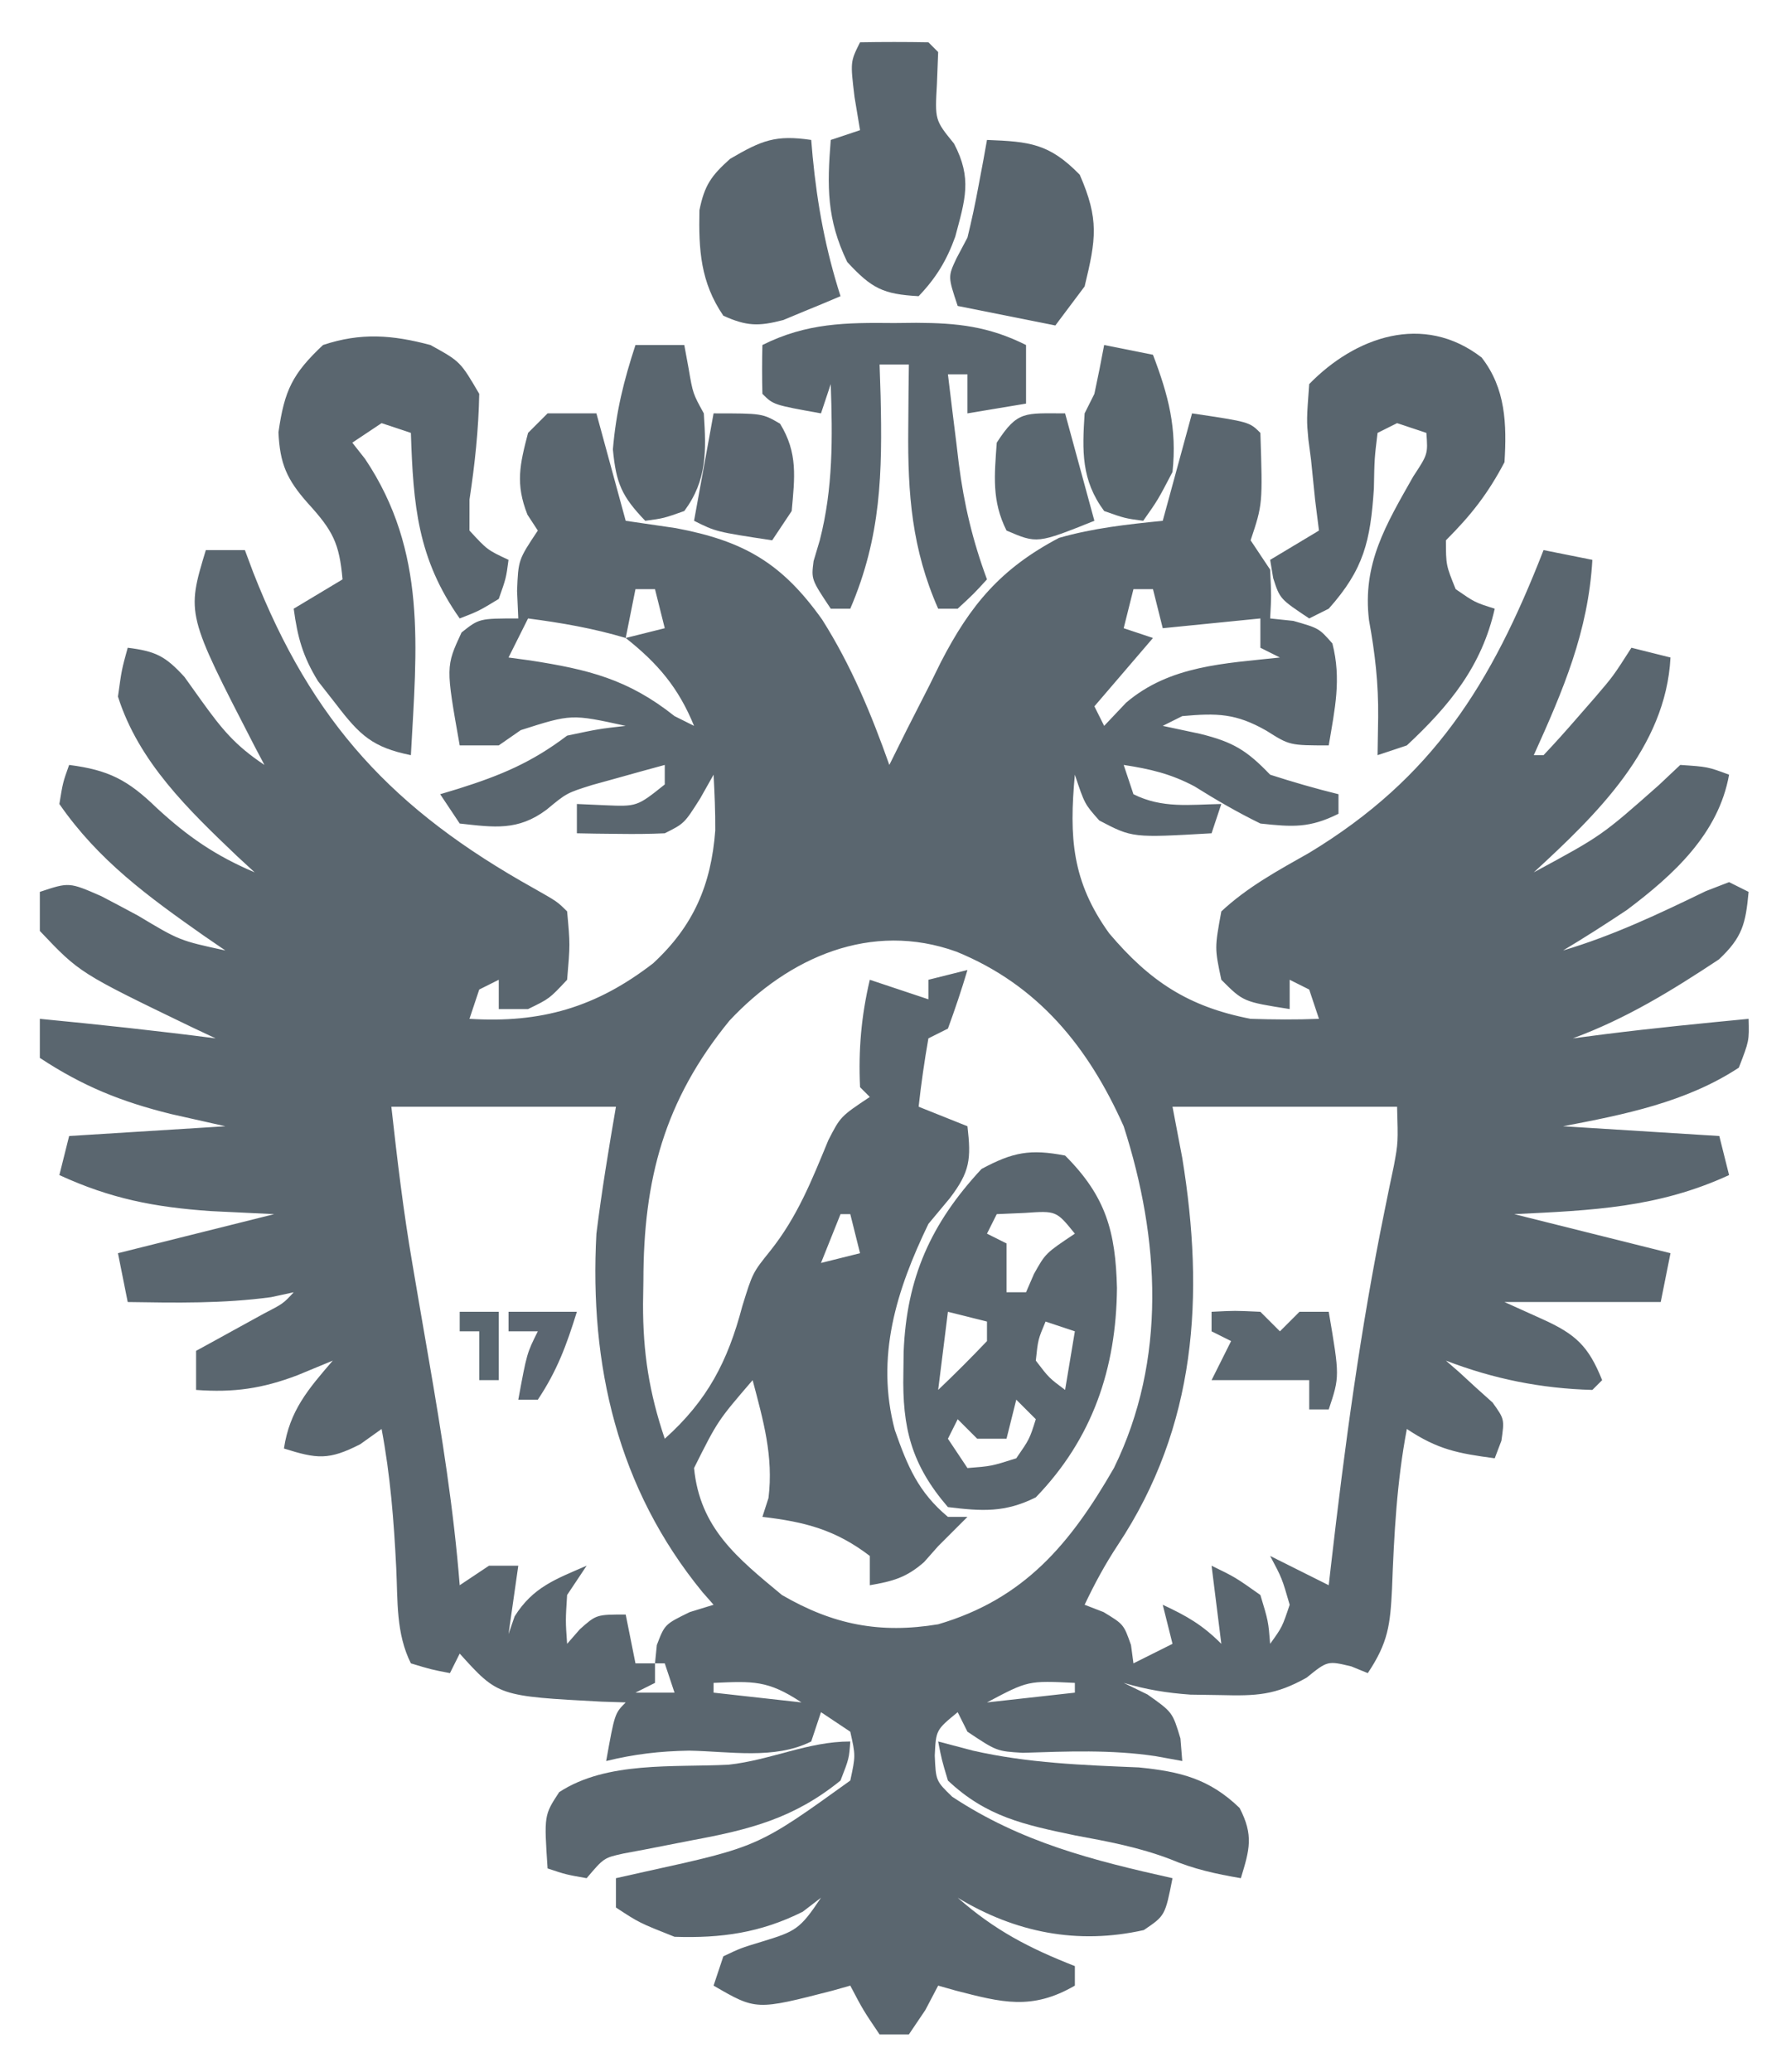 <svg xmlns="http://www.w3.org/2000/svg" role="img" viewBox="-4.08 -4.33 182.91 212.16"><title>Saint-Petersburg State University (member) logo</title><path fill="#5A666F" d="M0 0 C1.65 0 3.3 0 5 0 C5.99 3.63 6.98 7.26 8 11 C9.691 11.248 11.383 11.495 13.125 11.75 C20.098 13.062 23.998 15.318 28.125 21.125 C31.098 25.828 33.144 30.769 35 36 C35.58 34.831 36.16 33.662 36.758 32.457 C37.546 30.908 38.335 29.36 39.125 27.812 C39.693 26.659 39.693 26.659 40.273 25.482 C43.301 19.603 46.418 15.885 52.375 12.75 C55.907 11.741 59.345 11.372 63 11 C63.99 7.37 64.98 3.74 66 0 C71.875 0.875 71.875 0.875 73 2 C73.235 9.294 73.235 9.294 72 13 C72.99 14.485 72.99 14.485 74 16 C74.125 18.688 74.125 18.688 74 21 C75.176 21.124 75.176 21.124 76.375 21.25 C79 22 79 22 80.375 23.562 C81.316 27.232 80.621 30.274 80 34 C76 34 76 34 73.625 32.5 C70.486 30.706 68.562 30.683 65 31 C64.34 31.33 63.68 31.66 63 32 C64.258 32.268 65.516 32.536 66.812 32.812 C70.196 33.646 71.597 34.492 74 37 C76.31 37.744 78.643 38.422 81 39 C81 39.66 81 40.32 81 41 C78.051 42.474 76.308 42.361 73 42 C70.653 40.855 68.459 39.576 66.246 38.191 C63.823 36.906 61.699 36.413 59 36 C59.33 36.99 59.66 37.98 60 39 C62.957 40.478 65.742 40.06 69 40 C68.67 40.99 68.34 41.98 68 43 C59.891 43.468 59.891 43.468 56.5 41.688 C55 40 55 40 54 37 C53.408 43.417 53.691 47.929 57.516 53.246 C61.641 58.12 65.589 60.763 72 62 C74.332 62.074 76.669 62.095 79 62 C78.67 61.01 78.34 60.02 78 59 C77.34 58.67 76.68 58.34 76 58 C76 58.99 76 59.98 76 61 C71.25 60.25 71.25 60.25 69 58 C68.312 54.75 68.312 54.75 69 51 C71.689 48.491 74.811 46.805 78 45 C90.68 37.325 96.66 27.714 102 14 C103.65 14.33 105.3 14.66 107 15 C106.575 22.361 104.017 28.321 101 35 C101.33 35 101.66 35 102 35 C103.177 33.758 104.317 32.481 105.438 31.188 C106.055 30.48 106.672 29.772 107.309 29.043 C109.138 26.905 109.138 26.905 111 24 C112.32 24.33 113.64 24.66 115 25 C114.527 34.23 107.45 41.066 101 47 C107.953 43.246 107.953 43.246 113.812 38.062 C114.534 37.382 115.256 36.701 116 36 C118.812 36.188 118.812 36.188 121 37 C119.923 43.059 115.304 47.269 110.535 50.852 C108.384 52.286 106.219 53.672 104 55 C109.129 53.475 113.809 51.254 118.609 48.926 C119.398 48.62 120.187 48.315 121 48 C121.66 48.33 122.32 48.66 123 49 C122.699 52.243 122.375 53.648 119.961 55.914 C115.097 59.132 110.48 61.975 105 64 C106.114 63.856 107.228 63.711 108.375 63.562 C113.241 62.952 118.118 62.47 123 62 C123.062 64.25 123.062 64.25 122 67 C116.608 70.543 110.245 71.81 104 73 C109.28 73.33 114.56 73.66 120 74 C120.33 75.32 120.66 76.64 121 78 C113.716 81.351 106.988 81.616 99 82 C104.28 83.32 109.56 84.64 115 86 C114.67 87.65 114.34 89.3 114 91 C108.72 91 103.44 91 98 91 C99.279 91.578 100.558 92.155 101.875 92.75 C105.287 94.291 106.603 95.501 108 99 C107.67 99.33 107.34 99.66 107 100 C101.762 99.857 96.893 98.882 92 97 C92.667 97.58 92.667 97.58 93.348 98.172 C93.914 98.693 94.479 99.213 95.062 99.75 C95.915 100.516 95.915 100.516 96.785 101.297 C98 103 98 103 97.684 105.203 C97.345 106.093 97.345 106.093 97 107 C93.265 106.502 91.188 106.125 88 104 C86.968 109.431 86.687 114.832 86.482 120.342 C86.298 124.042 86.102 125.848 84 129 C83.443 128.773 82.886 128.546 82.312 128.312 C79.881 127.729 79.881 127.729 77.734 129.465 C74.519 131.27 72.594 131.342 68.938 131.25 C67.915 131.235 66.893 131.219 65.84 131.203 C63.415 131.03 61.322 130.69 59 130 C59.804 130.392 60.609 130.784 61.438 131.188 C64 133 64 133 64.812 135.688 C64.874 136.451 64.936 137.214 65 138 C64.093 137.835 63.185 137.67 62.25 137.5 C57.722 136.823 53.236 137.015 48.672 137.16 C46 137 46 137 43 135 C42.67 134.34 42.34 133.68 42 133 C39.777 134.823 39.777 134.823 39.652 137.434 C39.766 140.037 39.766 140.037 41.441 141.66 C48.501 146.328 55.842 148.173 64 150 C63.242 153.836 63.242 153.836 61.062 155.312 C54.294 156.832 47.918 155.582 42 152 C45.812 155.35 49.333 157.17 54 159 C54 159.66 54 160.32 54 161 C49.578 163.568 46.489 162.718 41.793 161.508 C40.905 161.256 40.905 161.256 40 161 C39.567 161.825 39.134 162.65 38.688 163.5 C38.131 164.325 37.574 165.15 37 166 C36.01 166 35.02 166 34 166 C32.312 163.5 32.312 163.5 31 161 C30.112 161.251 30.112 161.251 29.207 161.508 C21.359 163.531 21.359 163.531 17 161 C17.33 160.01 17.66 159.02 18 158 C19.777 157.156 19.777 157.156 21.938 156.5 C25.42 155.438 25.842 155.237 28 152 C27.381 152.474 26.762 152.949 26.125 153.438 C21.825 155.588 17.795 156.161 13 156 C9.375 154.562 9.375 154.562 7 153 C7 152.01 7 151.02 7 150 C8.468 149.671 8.468 149.671 9.965 149.336 C21.572 146.785 21.572 146.785 31 140 C31.547 137.455 31.547 137.455 31 135 C29.515 134.01 29.515 134.01 28 133 C27.67 133.99 27.34 134.98 27 136 C23.235 137.883 18.618 137.007 14.48 136.938 C11.481 136.991 8.902 137.292 6 138 C6.875 133.125 6.875 133.125 8 132 C7.192 131.974 6.384 131.948 5.551 131.922 C-5.063 131.359 -5.063 131.359 -9 127 C-9.33 127.66 -9.66 128.32 -10 129 C-11.938 128.625 -11.938 128.625 -14 128 C-15.537 124.925 -15.336 121.632 -15.5 118.25 C-15.739 113.425 -16.102 108.76 -17 104 C-17.722 104.516 -18.444 105.031 -19.188 105.562 C-22.42 107.214 -23.616 107.064 -27 106 C-26.426 102.129 -24.513 99.918 -22 97 C-23.196 97.495 -24.392 97.99 -25.625 98.5 C-29.211 99.859 -32.134 100.29 -36 100 C-36 98.68 -36 97.36 -36 96 C-35.043 95.476 -35.043 95.476 -34.066 94.941 C-33.24 94.486 -32.414 94.031 -31.562 93.562 C-30.739 93.11 -29.915 92.658 -29.066 92.191 C-27.077 91.163 -27.077 91.163 -26 90 C-26.763 90.165 -27.526 90.33 -28.312 90.5 C-33.221 91.166 -38.054 91.079 -43 91 C-43.495 88.525 -43.495 88.525 -44 86 C-38.72 84.68 -33.44 83.36 -28 82 C-31.218 81.845 -31.218 81.845 -34.5 81.688 C-40.278 81.289 -44.759 80.411 -50 78 C-49.67 76.68 -49.34 75.36 -49 74 C-41.08 73.505 -41.08 73.505 -33 73 C-34.836 72.588 -36.671 72.175 -38.562 71.75 C-43.687 70.483 -47.609 68.894 -52 66 C-52 64.68 -52 63.36 -52 62 C-45.987 62.579 -39.991 63.223 -34 64 C-34.797 63.625 -35.593 63.25 -36.414 62.863 C-47.921 57.306 -47.921 57.306 -52 53 C-52 51.68 -52 50.36 -52 49 C-49 48 -49 48 -45.715 49.434 C-44.451 50.092 -43.192 50.76 -41.938 51.438 C-37.689 53.985 -37.689 53.985 -33 55 C-33.724 54.504 -34.449 54.007 -35.195 53.496 C-40.915 49.477 -45.997 45.782 -50 40 C-49.641 37.797 -49.641 37.797 -49 36 C-44.947 36.52 -42.981 37.546 -40.062 40.375 C-36.848 43.346 -34.016 45.293 -30 47 C-30.592 46.455 -31.183 45.909 -31.793 45.348 C-36.769 40.599 -41.867 35.718 -44 29 C-43.617 26.234 -43.617 26.234 -43 24 C-40.157 24.356 -39.145 24.841 -37.184 26.996 C-36.607 27.802 -36.031 28.607 -35.438 29.438 C-33.342 32.345 -32.024 33.984 -29 36 C-29.338 35.359 -29.675 34.719 -30.023 34.059 C-36.986 20.555 -36.986 20.555 -35 14 C-33.68 14 -32.36 14 -31 14 C-30.72 14.75 -30.441 15.5 -30.152 16.273 C-24.115 31.687 -15.78 40.613 -1.441 48.617 C1 50 1 50 2 51 C2.312 54.375 2.312 54.375 2 58 C0.188 59.938 0.188 59.938 -2 61 C-2.99 61 -3.98 61 -5 61 C-5 60.01 -5 59.02 -5 58 C-5.99 58.495 -5.99 58.495 -7 59 C-7.33 59.99 -7.66 60.98 -8 62 C-0.677 62.458 4.959 60.835 10.812 56.312 C14.936 52.5 16.753 48.29 17.172 42.711 C17.185 40.806 17.102 38.902 17 37 C16.546 37.804 16.093 38.609 15.625 39.438 C14 42 14 42 12 43 C10.46 43.07 8.917 43.085 7.375 43.062 C6.149 43.049 6.149 43.049 4.898 43.035 C4.272 43.024 3.645 43.012 3 43 C3 42.01 3 41.02 3 40 C3.928 40.041 4.856 40.083 5.812 40.125 C9.158 40.271 9.158 40.271 12 38 C12 37.34 12 36.68 12 36 C10.414 36.427 8.831 36.867 7.25 37.312 C6.368 37.556 5.487 37.8 4.578 38.051 C1.954 38.876 1.954 38.876 -0.102 40.582 C-3.034 42.772 -5.467 42.393 -9 42 C-9.66 41.01 -10.32 40.02 -11 39 C-10.397 38.818 -9.793 38.636 -9.172 38.449 C-4.828 37.083 -1.637 35.759 2 33 C5.25 32.312 5.25 32.312 8 32 C2.436 30.782 2.436 30.782 -2.75 32.438 C-3.493 32.953 -4.235 33.469 -5 34 C-6.32 34 -7.64 34 -9 34 C-10.431 25.93 -10.431 25.93 -8.812 22.438 C-7 21 -7 21 -3 21 C-3.041 20.072 -3.083 19.144 -3.125 18.188 C-3 15 -3 15 -1 12 C-1.526 11.196 -1.526 11.196 -2.062 10.375 C-3.309 7.216 -2.847 5.247 -2 2 C-1.34 1.34 -0.68 0.68 0 0 Z M9 18 C8.67 19.65 8.34 21.3 8 23 C9.32 22.67 10.64 22.34 12 22 C11.67 20.68 11.34 19.36 11 18 C10.34 18 9.68 18 9 18 Z M60 18 C59.67 19.32 59.34 20.64 59 22 C59.99 22.33 60.98 22.66 62 23 C60.02 25.31 58.04 27.62 56 30 C56.33 30.66 56.66 31.32 57 32 C58.114 30.824 58.114 30.824 59.25 29.625 C63.731 25.804 69.337 25.614 75 25 C74.34 24.67 73.68 24.34 73 24 C73 23.01 73 22.02 73 21 C69.7 21.33 66.4 21.66 63 22 C62.67 20.68 62.34 19.36 62 18 C61.34 18 60.68 18 60 18 Z M-2 21 C-2.66 22.32 -3.32 23.64 -4 25 C-3.276 25.098 -2.551 25.196 -1.805 25.297 C4.182 26.223 8.249 27.224 13 31 C13.66 31.33 14.32 31.66 15 32 C13.41 28.098 11.301 25.614 8 23 C4.702 22.015 1.41 21.444 -2 21 Z M15 32 C16 34 16 34 16 34 Z M18.625 62.188 C11.929 70.385 9.821 78.474 9.812 88.812 C9.8 89.594 9.788 90.376 9.775 91.182 C9.763 96.176 10.401 100.266 12 105 C16.368 101.084 18.449 97.093 19.938 91.438 C21 88 21 88 22.812 85.75 C25.592 82.256 27.058 78.535 28.754 74.426 C30 72 30 72 33 70 C32.67 69.67 32.34 69.34 32 69 C31.826 65.167 32.122 61.732 33 58 C34.98 58.66 36.96 59.32 39 60 C39 59.34 39 58.68 39 58 C40.32 57.67 41.64 57.34 43 57 C42.398 59.02 41.727 61.021 41 63 C40.01 63.495 40.01 63.495 39 64 C38.593 66.322 38.256 68.657 38 71 C39.65 71.66 41.3 72.32 43 73 C43.383 76.355 43.275 77.639 41.188 80.375 C40.466 81.241 39.744 82.108 39 83 C35.737 89.768 33.559 96.604 35.566 104.121 C36.849 107.781 37.957 110.465 41 113 C41.66 113 42.32 113 43 113 C42 114 41 115 40 116 C39.526 116.536 39.051 117.073 38.562 117.625 C36.746 119.223 35.358 119.593 33 120 C33 119.01 33 118.02 33 117 C29.494 114.319 26.342 113.505 22 113 C22.206 112.361 22.413 111.721 22.625 111.062 C23.148 106.787 22.088 103.127 21 99 C17.423 103.157 17.423 103.157 15 108 C15.6 114.166 19.43 117.209 24 121 C29.253 124.056 34.045 124.983 40 124 C48.809 121.415 53.525 115.777 58 108 C63.436 96.919 62.701 84.493 59 73 C55.371 64.865 50.229 58.533 41.875 55.125 C33.142 51.972 24.701 55.691 18.625 62.188 Z M-16 71 C-15.394 76.451 -14.772 81.712 -13.844 87.09 C-13.626 88.369 -13.408 89.649 -13.184 90.967 C-12.842 92.952 -12.5 94.938 -12.157 96.923 C-10.833 104.6 -9.613 112.229 -9 120 C-8.01 119.34 -7.02 118.68 -6 118 C-5.01 118 -4.02 118 -3 118 C-3.33 120.31 -3.66 122.62 -4 125 C-3.794 124.402 -3.587 123.804 -3.375 123.188 C-1.491 120.19 0.811 119.386 4 118 C3.34 118.99 2.68 119.98 2 121 C1.833 123.625 1.833 123.625 2 126 C2.433 125.505 2.866 125.01 3.312 124.5 C5 123 5 123 8 123 C8.33 124.65 8.66 126.3 9 128 C9.66 128 10.32 128 11 128 C11.093 127.072 11.093 127.072 11.188 126.125 C12 124 12 124 14.562 122.75 C15.367 122.502 16.171 122.255 17 122 C16.625 121.573 16.25 121.147 15.863 120.707 C7.168 110.084 4.27 97.471 5 84 C5.544 79.636 6.254 75.336 7 71 C-0.59 71 -8.18 71 -16 71 Z M64 71 C64.33 72.733 64.66 74.465 65 76.25 C67.298 90.355 66.47 103.706 58.402 115.879 C57.09 117.864 56.018 119.852 55 122 C55.639 122.248 56.279 122.495 56.938 122.75 C59 124 59 124 59.75 126.125 C59.833 126.744 59.915 127.362 60 128 C61.32 127.34 62.64 126.68 64 126 C63.67 124.68 63.34 123.36 63 122 C65.468 123.152 67.048 124.048 69 126 C68.67 123.36 68.34 120.72 68 118 C70.438 119.188 70.438 119.188 73 121 C73.812 123.688 73.812 123.688 74 126 C75.234 124.286 75.234 124.286 76 122 C75.213 119.281 75.213 119.281 74 117 C75.98 117.99 77.96 118.98 80 120 C80.105 119.074 80.105 119.074 80.212 118.13 C81.623 105.858 83.251 93.71 85.729 81.603 C85.977 80.384 85.977 80.384 86.23 79.141 C86.453 78.081 86.453 78.081 86.68 77.001 C87.105 74.679 87.105 74.679 87 71 C79.41 71 71.82 71 64 71 Z M30 82 C29.34 83.65 28.68 85.3 28 87 C29.32 86.67 30.64 86.34 32 86 C31.67 84.68 31.34 83.36 31 82 C30.67 82 30.34 82 30 82 Z M11 128 C11 128.66 11 129.32 11 130 C10.01 130.495 10.01 130.495 9 131 C10.32 131 11.64 131 13 131 C12.67 130.01 12.34 129.02 12 128 C11.67 128 11.34 128 11 128 Z M17 130 C17 130.33 17 130.66 17 131 C19.97 131.33 22.94 131.66 26 132 C22.565 129.71 21.015 129.822 17 130 Z M45 132 C49.455 131.505 49.455 131.505 54 131 C54 130.67 54 130.34 54 130 C49.21 129.766 49.21 129.766 45 132 Z" transform="translate(52 38)"/><path fill="#5A666F" d="M0 0 C4.183 4.183 5.169 7.783 5.312 13.562 C5.243 21.794 2.805 29.001 -3 35 C-6.167 36.584 -8.515 36.421 -12 36 C-15.759 31.638 -16.684 27.869 -16.562 22.25 C-16.554 21.548 -16.545 20.847 -16.536 20.124 C-16.239 12.512 -13.745 6.956 -8.562 1.375 C-5.346 -0.351 -3.594 -0.688 0 0 Z M-7 6 C-7.33 6.66 -7.66 7.32 -8 8 C-7.01 8.495 -7.01 8.495 -6 9 C-6 10.65 -6 12.3 -6 14 C-5.34 14 -4.68 14 -4 14 C-3.732 13.381 -3.464 12.762 -3.188 12.125 C-2 10 -2 10 1 8 C-0.898 5.65 -0.898 5.65 -4.125 5.875 C-5.074 5.916 -6.022 5.957 -7 6 Z M-12 16 C-12.33 18.64 -12.66 21.28 -13 24 C-11.291 22.377 -9.626 20.707 -8 19 C-8 18.34 -8 17.68 -8 17 C-9.32 16.67 -10.64 16.34 -12 16 Z M-2 17 C-2.772 18.837 -2.772 18.837 -3 21 C-1.646 22.772 -1.646 22.772 0 24 C0.33 22.02 0.66 20.04 1 18 C0.01 17.67 -0.98 17.34 -2 17 Z M-5 25 C-5.33 26.32 -5.66 27.64 -6 29 C-6.99 29 -7.98 29 -9 29 C-9.66 28.34 -10.32 27.68 -11 27 C-11.33 27.66 -11.66 28.32 -12 29 C-11.01 30.485 -11.01 30.485 -10 32 C-7.555 31.812 -7.555 31.812 -5 31 C-3.64 29.032 -3.64 29.032 -3 27 C-3.66 26.34 -4.32 25.68 -5 25 Z" transform="translate(105 114)"/><path fill="#59656E" d="M0 0 C2.465 3.16 2.584 6.816 2.344 10.723 C0.633 13.968 -1.082 16.148 -3.656 18.723 C-3.647 21.27 -3.647 21.27 -2.656 23.723 C-0.689 25.083 -0.689 25.083 1.344 25.723 C0.016 31.624 -3.31 35.667 -7.656 39.723 C-9.141 40.218 -9.141 40.218 -10.656 40.723 C-10.625 38.805 -10.625 38.805 -10.594 36.848 C-10.556 33.396 -10.911 30.298 -11.531 26.91 C-12.231 21.121 -9.798 17.131 -7.004 12.191 C-5.497 9.899 -5.497 9.899 -5.656 7.723 C-6.646 7.393 -7.636 7.063 -8.656 6.723 C-9.646 7.218 -9.646 7.218 -10.656 7.723 C-10.974 10.34 -10.974 10.34 -11.031 13.41 C-11.385 18.811 -12.062 21.692 -15.656 25.723 C-16.316 26.053 -16.976 26.383 -17.656 26.723 C-20.656 24.723 -20.656 24.723 -21.344 22.598 C-21.447 21.979 -21.55 21.36 -21.656 20.723 C-20.006 19.733 -18.356 18.743 -16.656 17.723 C-16.852 16.168 -16.852 16.168 -17.051 14.582 C-17.191 13.212 -17.331 11.843 -17.469 10.473 C-17.558 9.791 -17.648 9.109 -17.74 8.406 C-17.926 6.395 -17.926 6.395 -17.656 2.723 C-12.968 -2.089 -5.983 -4.614 0 0 Z" transform="translate(147.656 32.277)"/><path fill="#5A666F" d="M0 0 C3.062 1.688 3.062 1.688 5 5 C4.931 8.677 4.554 12.185 4.004 15.82 C4.003 16.87 4.001 17.919 4 19 C5.832 20.985 5.832 20.985 8 22 C7.75 23.875 7.75 23.875 7 26 C4.938 27.25 4.938 27.25 3 28 C-1.32 21.869 -1.757 16.402 -2 9 C-2.99 8.67 -3.98 8.34 -5 8 C-5.99 8.66 -6.98 9.32 -8 10 C-7.567 10.55 -7.134 11.101 -6.688 11.668 C-0.329 21.162 -1.402 30.98 -2 42 C-5.933 41.202 -7.233 39.966 -9.688 36.75 C-10.59 35.598 -10.59 35.598 -11.512 34.422 C-13.068 31.89 -13.611 29.926 -14 27 C-12.35 26.01 -10.7 25.02 -9 24 C-9.328 20.284 -9.987 19.014 -12.562 16.188 C-14.697 13.78 -15.417 12.166 -15.562 8.938 C-14.947 4.626 -14.136 2.957 -11 0 C-7.112 -1.296 -3.895 -1.036 0 0 Z" transform="translate(40 31)"/><path fill="#5A666F" d="M0 0 C0.746 -0.008 1.493 -0.015 2.262 -0.023 C6.458 -0.009 9.669 0.334 13.5 2.25 C13.5 4.23 13.5 6.21 13.5 8.25 C11.52 8.58 9.54 8.91 7.5 9.25 C7.5 7.93 7.5 6.61 7.5 5.25 C6.84 5.25 6.18 5.25 5.5 5.25 C5.784 7.626 6.077 10.001 6.375 12.375 C6.454 13.04 6.532 13.705 6.613 14.391 C7.144 18.554 8.042 22.317 9.5 26.25 C8.125 27.75 8.125 27.75 6.5 29.25 C5.84 29.25 5.18 29.25 4.5 29.25 C1.808 23.149 1.375 17.501 1.438 10.875 C1.447 9.63 1.456 8.385 1.465 7.102 C1.476 6.161 1.488 5.22 1.5 4.25 C0.51 4.25 -0.48 4.25 -1.5 4.25 C-1.465 5.301 -1.43 6.351 -1.395 7.434 C-1.214 15.349 -1.326 21.843 -4.5 29.25 C-5.16 29.25 -5.82 29.25 -6.5 29.25 C-8.5 26.25 -8.5 26.25 -8.258 24.375 C-8.049 23.674 -7.84 22.973 -7.625 22.25 C-6.247 16.889 -6.315 11.753 -6.5 6.25 C-6.83 7.24 -7.16 8.23 -7.5 9.25 C-12.375 8.375 -12.375 8.375 -13.5 7.25 C-13.541 5.584 -13.543 3.916 -13.5 2.25 C-8.958 -0.021 -4.958 -0.051 0 0 Z" transform="translate(87.5 28.75)"/><path fill="#5A666F" d="M0 0 C2.333 -0.042 4.667 -0.041 7 0 C7.33 0.33 7.66 0.66 8 1 C7.959 2.072 7.918 3.145 7.875 4.25 C7.663 7.963 7.663 7.963 9.625 10.375 C11.501 13.957 10.765 16.101 9.75 19.906 C8.881 22.332 7.783 24.136 6 26 C2.365 25.798 1.201 25.217 -1.312 22.5 C-3.422 18.126 -3.381 14.76 -3 10 C-2.01 9.67 -1.02 9.34 0 9 C-0.186 7.886 -0.371 6.772 -0.562 5.625 C-1 2 -1 2 0 0 Z" transform="translate(84)"/><path fill="#59656E" d="M0 0 C1.176 0.309 2.351 0.619 3.562 0.938 C9.183 2.215 14.802 2.42 20.547 2.656 C24.801 3.08 27.777 3.818 30.875 6.812 C32.317 9.616 31.903 11.045 31 14 C28.438 13.561 26.156 13.066 23.758 12.047 C20.554 10.831 17.431 10.247 14.062 9.625 C8.802 8.528 4.935 7.71 1 4 C0.363 1.871 0.363 1.871 0 0 Z" transform="translate(92 174)"/><path fill="#5B6770" d="M0 0 C-0.125 1.75 -0.125 1.75 -1 4 C-5.783 7.878 -10.269 9.016 -16.25 10.125 C-17.861 10.433 -19.47 10.748 -21.078 11.07 C-22.136 11.268 -22.136 11.268 -23.216 11.469 C-25.232 11.915 -25.232 11.915 -27 14 C-29.125 13.625 -29.125 13.625 -31 13 C-31.363 7.554 -31.363 7.554 -29.812 5.188 C-24.939 1.995 -18.087 2.666 -12.473 2.379 C-8.118 1.904 -4.355 0 0 0 Z" transform="translate(83 174)"/><path fill="#59656E" d="M0 0 C4.381 0.168 6.382 0.367 9.5 3.562 C11.502 8.15 11.172 10.155 10 15 C9.01 16.32 8.02 17.64 7 19 C3.7 18.34 0.4 17.68 -3 17 C-4 14 -4 14 -3.133 12.141 C-2.759 11.434 -2.385 10.728 -2 10 C-1.573 8.262 -1.199 6.51 -0.875 4.75 C-0.707 3.858 -0.54 2.966 -0.367 2.047 C-0.246 1.371 -0.125 0.696 0 0 Z" transform="translate(97 10)"/><path fill="#5A666F" d="M0 0 C0.073 0.853 0.073 0.853 0.148 1.723 C0.631 6.711 1.476 11.226 3 16 C1.756 16.535 0.504 17.052 -0.75 17.562 C-1.446 17.853 -2.142 18.143 -2.859 18.441 C-5.393 19.103 -6.614 19.078 -9 18 C-11.342 14.57 -11.536 11.251 -11.449 7.195 C-10.924 4.626 -10.246 3.677 -8.312 1.938 C-5.061 0.036 -3.658 -0.538 0 0 Z" transform="translate(79 10)"/><path fill="#5A666F" d="M0 0 C1.65 0 3.3 0 5 0 C5.144 0.784 5.289 1.567 5.438 2.375 C5.878 4.964 5.878 4.964 7 7 C7.251 10.846 7.351 13.826 5 17 C2.875 17.75 2.875 17.75 1 18 C-1.393 15.507 -1.983 14.182 -2.312 10.688 C-1.984 6.808 -1.204 3.686 0 0 Z" transform="translate(61 31)"/><path fill="#5A676F" d="M0 0 C1.65 0.33 3.3 0.66 5 1 C6.586 5.164 7.474 8.54 7 13 C5.5 15.875 5.5 15.875 4 18 C2.125 17.75 2.125 17.75 0 17 C-2.351 13.826 -2.251 10.846 -2 7 C-1.67 6.34 -1.34 5.68 -1 5 C-0.644 3.338 -0.308 1.672 0 0 Z" transform="translate(109 31)"/><path fill="#5A656F" d="M0 0 C5 0 5 0 6.812 1.062 C8.652 4.063 8.307 6.565 8 10 C7.01 11.485 7.01 11.485 6 13 C0.25 12.125 0.25 12.125 -2 11 C-1.34 7.37 -0.68 3.74 0 0 Z" transform="translate(69 38)"/><path fill="#5A6770" d="M0 0 C0.99 3.63 1.98 7.26 3 11 C-2.862 13.345 -2.862 13.345 -6 12 C-7.525 8.95 -7.236 6.358 -7 3 C-4.867 -0.306 -4.133 0 0 0 Z" transform="translate(105 38)"/><path fill="#5B6770" d="M0 0 C2.375 -0.125 2.375 -0.125 5 0 C5.66 0.66 6.32 1.32 7 2 C7.66 1.34 8.32 0.68 9 0 C9.99 0 10.98 0 12 0 C13.125 6.625 13.125 6.625 12 10 C11.34 10 10.68 10 10 10 C10 9.01 10 8.02 10 7 C6.7 7 3.4 7 0 7 C0.66 5.68 1.32 4.36 2 3 C1.34 2.67 0.68 2.34 0 2 C0 1.34 0 0.68 0 0 Z" transform="translate(120 130)"/><path fill="#5B6671" d="M0 0 C2.31 0 4.62 0 7 0 C5.941 3.403 4.991 6.014 3 9 C2.34 9 1.68 9 1 9 C1.875 4.25 1.875 4.25 3 2 C2.01 2 1.02 2 0 2 C0 1.34 0 0.68 0 0 Z" transform="translate(48 130)"/><path fill="#5A6770" d="M0 0 C1.32 0 2.64 0 4 0 C4 2.31 4 4.62 4 7 C3.34 7 2.68 7 2 7 C2 5.35 2 3.7 2 2 C1.34 2 0.68 2 0 2 C0 1.34 0 0.68 0 0 Z" transform="translate(43 130)"/></svg>